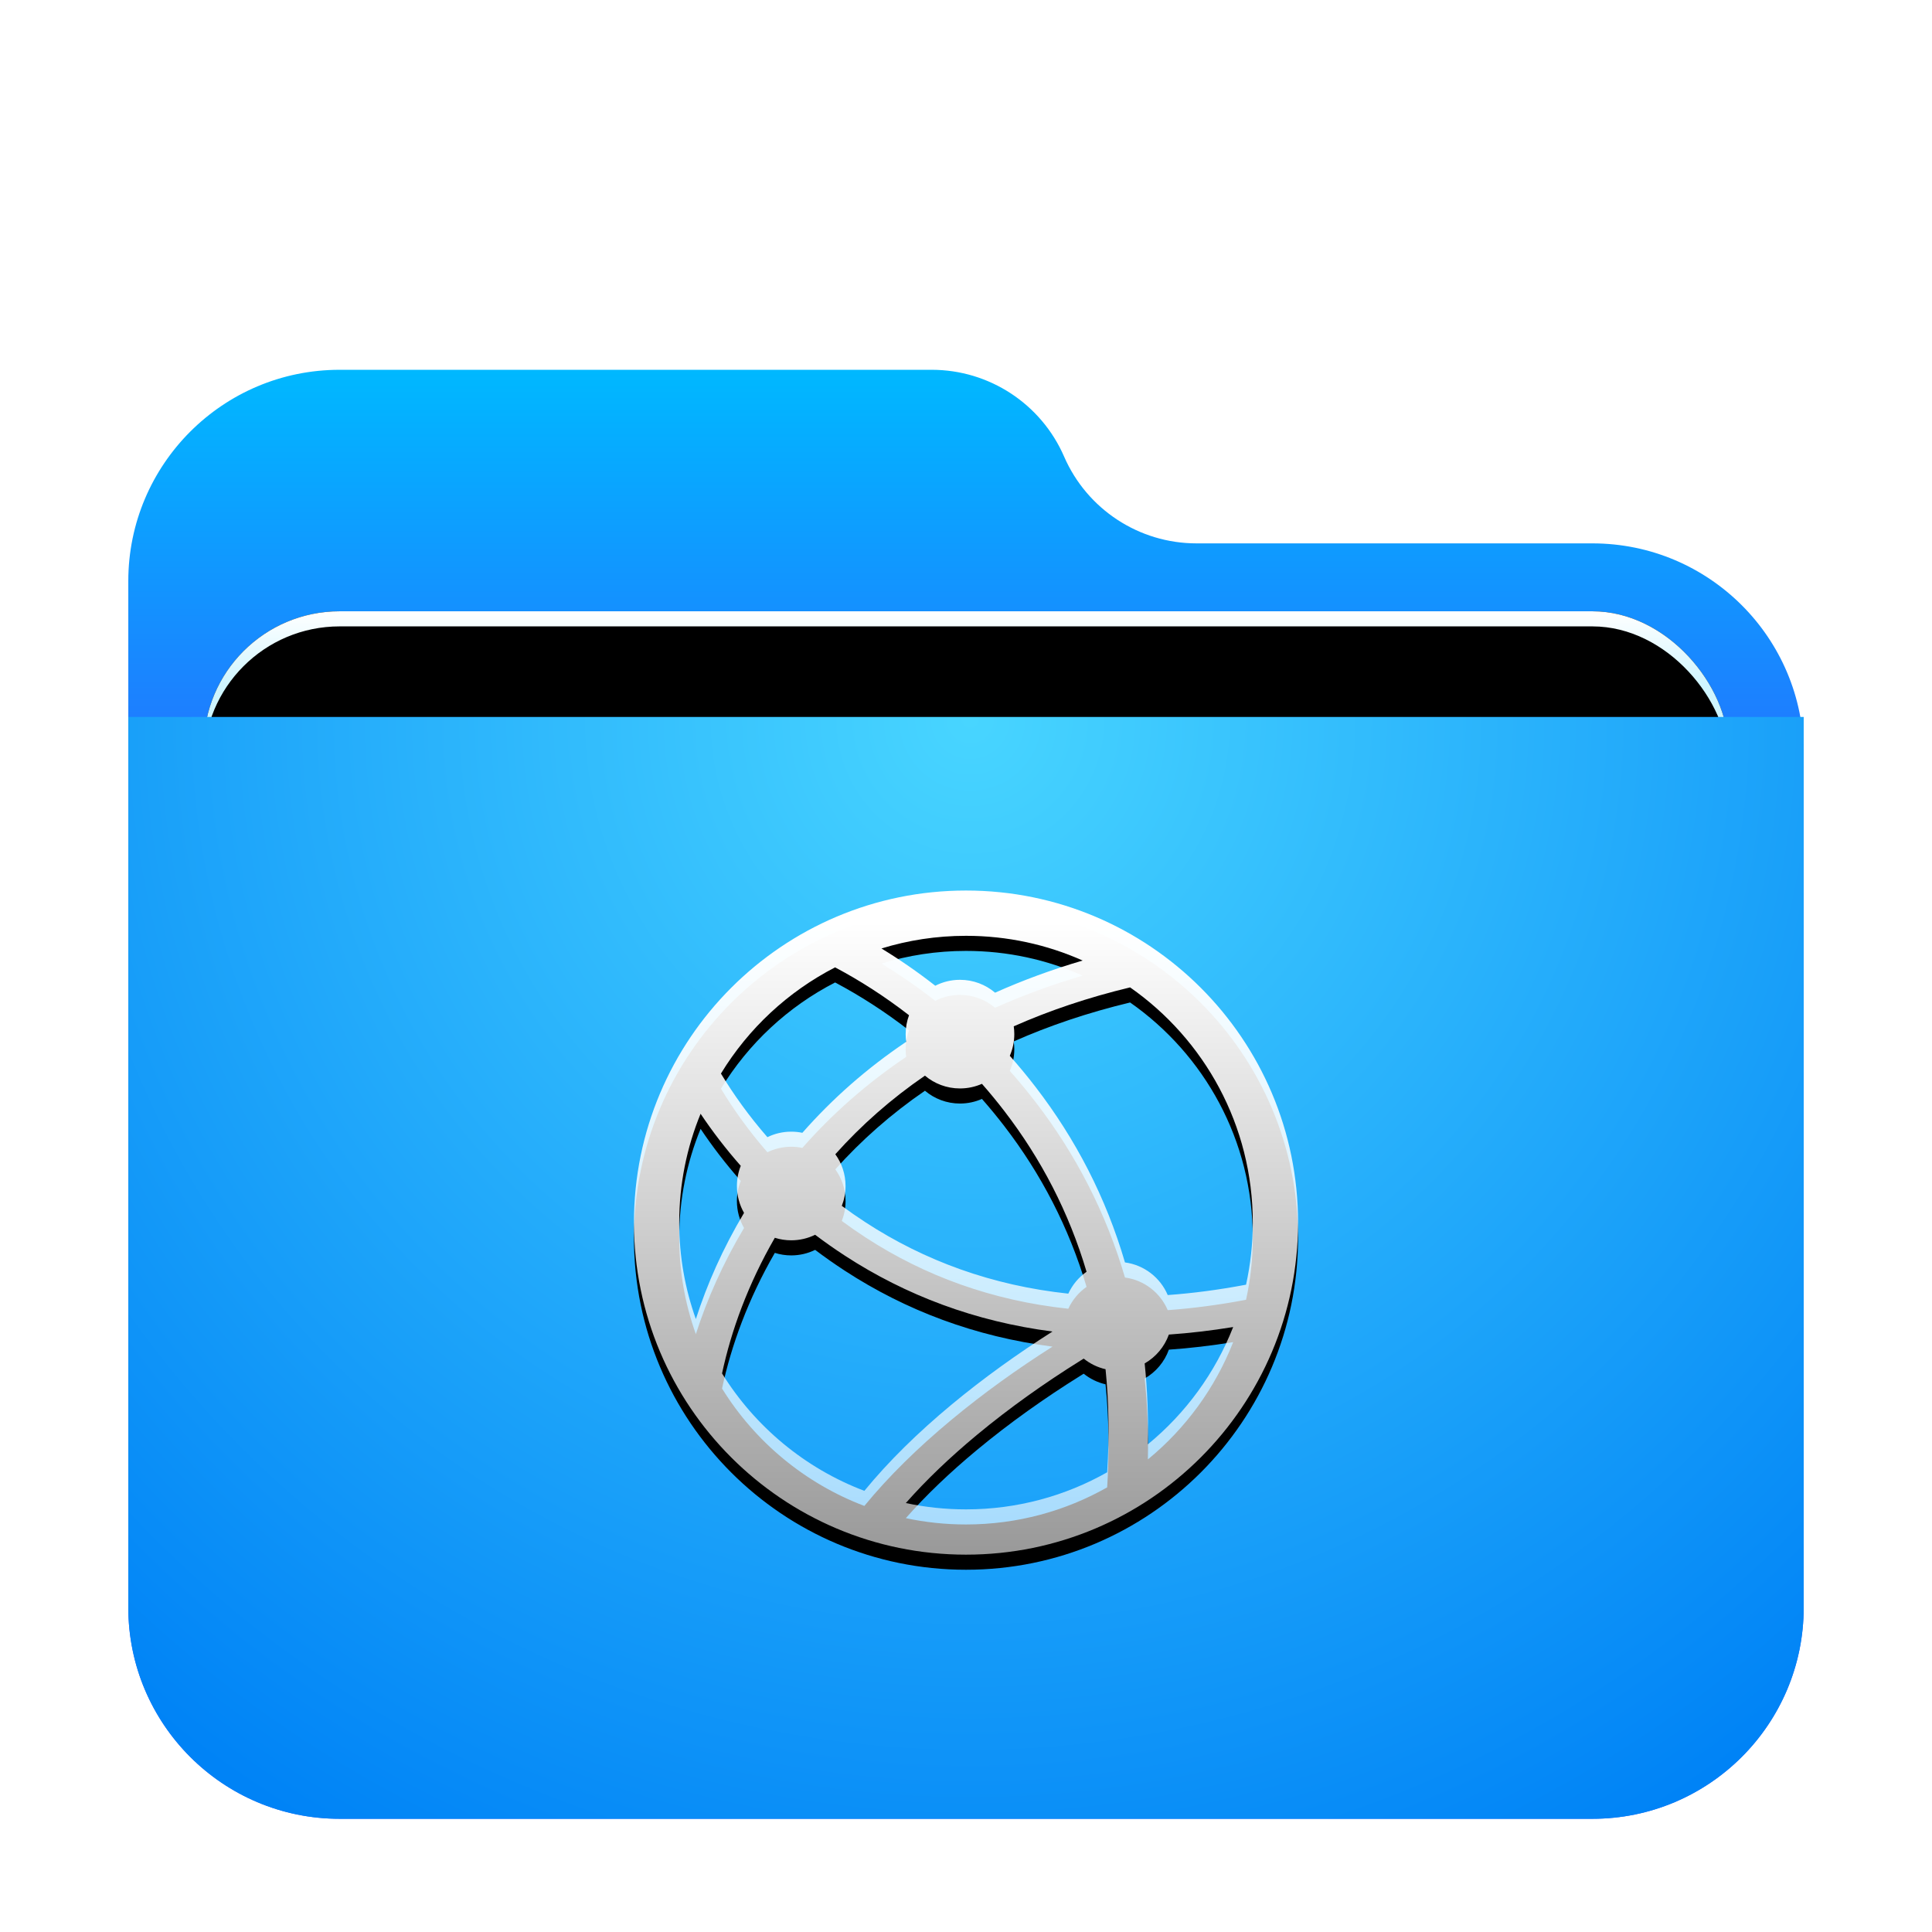 <svg xmlns="http://www.w3.org/2000/svg" xmlns:xlink="http://www.w3.org/1999/xlink" width="512" height="512" viewBox="0 0 512 512">
  <defs>
    <filter id="network-server-512px-a" width="124.3%" height="128.1%" x="-12.2%" y="-14.1%" filterUnits="objectBoundingBox">
      <feOffset dy="8" in="SourceAlpha" result="shadowOffsetOuter1"/>
      <feGaussianBlur in="shadowOffsetOuter1" result="shadowBlurOuter1" stdDeviation="10"/>
      <feComposite in="shadowBlurOuter1" in2="SourceAlpha" operator="out" result="shadowBlurOuter1"/>
      <feColorMatrix in="shadowBlurOuter1" result="shadowMatrixOuter1" values="0 0 0 0 0   0 0 0 0 0   0 0 0 0 0  0 0 0 0.2 0"/>
      <feMerge>
        <feMergeNode in="shadowMatrixOuter1"/>
        <feMergeNode in="SourceGraphic"/>
      </feMerge>
    </filter>
    <linearGradient id="network-server-512px-b" x1="50%" x2="50%" y1="0%" y2="37.968%">
      <stop offset="0%" stop-color="#00B8FF"/>
      <stop offset="100%" stop-color="#2E5DFF"/>
    </linearGradient>
    <linearGradient id="network-server-512px-e" x1="50%" x2="50%" y1="0%" y2="11.796%">
      <stop offset="0%" stop-color="#FFF"/>
      <stop offset="100%" stop-color="#CEF5FF"/>
    </linearGradient>
    <rect id="network-server-512px-d" width="404" height="166" x="20" y="64" rx="36"/>
    <filter id="network-server-512px-c" width="108.9%" height="121.7%" x="-4.5%" y="-10.8%" filterUnits="objectBoundingBox">
      <feOffset in="SourceAlpha" result="shadowOffsetOuter1"/>
      <feGaussianBlur in="shadowOffsetOuter1" result="shadowBlurOuter1" stdDeviation="6"/>
      <feColorMatrix in="shadowBlurOuter1" values="0 0 0 0 0   0 0 0 0 0   0 0 0 0 0  0 0 0 0.2 0"/>
    </filter>
    <filter id="network-server-512px-f" width="106.9%" height="116.9%" x="-3.5%" y="-8.4%" filterUnits="objectBoundingBox">
      <feOffset dy="4" in="SourceAlpha" result="shadowOffsetInner1"/>
      <feComposite in="shadowOffsetInner1" in2="SourceAlpha" k2="-1" k3="1" operator="arithmetic" result="shadowInnerInner1"/>
      <feColorMatrix in="shadowInnerInner1" values="0 0 0 0 1   0 0 0 0 1   0 0 0 0 1  0 0 0 0.5 0"/>
    </filter>
    <radialGradient id="network-server-512px-g" cx="50%" cy="0%" r="117.589%" fx="50%" fy="0%" gradientTransform="scale(.658 1) rotate(84.615 .63 .143)">
      <stop offset="0%" stop-color="#48D5FF"/>
      <stop offset="100%" stop-color="#0083F6"/>
    </radialGradient>
    <linearGradient id="network-server-512px-j" x1="52.084%" x2="52.084%" y1="4.908%" y2="100%">
      <stop offset="0%" stop-color="#FFF"/>
      <stop offset="100%" stop-color="#FFF" stop-opacity=".6"/>
    </linearGradient>
    <path id="network-server-512px-i" d="M17.664,59.16 C14.013,68.053 12,77.792 12,88 C12,96.968 13.554,105.573 16.407,113.562 C19.37,104.356 23.553,94.855 29.177,85.428 C27.976,83.326 27.289,80.892 27.289,78.298 C27.289,76.413 27.651,74.612 28.311,72.962 C24.332,68.453 20.789,63.822 17.664,59.16 Z M23.058,48.505 C26.477,54.169 30.571,59.855 35.369,65.359 C37.276,64.426 39.42,63.902 41.684,63.902 C42.695,63.902 43.681,64.006 44.633,64.205 C52.553,55.198 61.704,47.113 72.151,40.087 C72.057,39.423 72.008,38.744 72.008,38.054 C72.008,36.295 72.324,34.609 72.903,33.05 C66.431,28.028 59.82,23.812 53.312,20.362 C40.82,26.782 30.338,36.56 23.058,48.505 Z M65.599,15.356 C70.376,18.263 75.155,21.549 79.858,25.231 C81.822,24.226 84.047,23.658 86.404,23.658 C89.951,23.658 93.199,24.943 95.709,27.072 C102.969,23.819 110.7,20.97 118.915,18.552 C109.47,14.341 99.008,12 88,12 C80.203,12 72.68,13.174 65.599,15.356 Z M131.489,25.667 C120.321,28.354 110.057,31.817 100.653,35.988 C100.75,36.663 100.8,37.353 100.8,38.054 C100.8,40.096 100.374,42.039 99.607,43.799 C101.961,46.45 104.26,49.225 106.49,52.128 C117.067,65.892 125.095,81.349 130.13,98.554 C135.244,99.239 139.51,102.611 141.461,107.202 C148.083,106.725 154.921,105.829 161.982,104.497 C162.059,104.482 162.136,104.47 162.213,104.459 C163.383,99.159 164,93.651 164,88 C164,62.203 151.143,39.406 131.489,25.667 Z M158.802,115.678 C152.987,116.626 147.307,117.288 141.761,117.674 C140.598,120.921 138.301,123.63 135.348,125.322 C136.067,132.23 136.36,139.374 136.204,146.757 C146.173,138.569 154.022,127.892 158.802,115.678 Z M125.411,154.168 C126.019,144.641 125.859,135.541 124.982,126.856 C122.827,126.363 120.857,125.385 119.191,124.045 C118.882,124.236 118.57,124.43 118.257,124.626 C108.904,130.463 99.553,137.072 90.846,144.304 C83.767,150.183 77.447,156.207 72.056,162.324 C77.197,163.422 82.531,164 88,164 C101.6,164 114.366,160.427 125.411,154.168 Z M61.066,159.088 C67.497,151.241 75.287,143.616 84.157,136.25 C92.7,129.154 101.795,122.662 110.923,116.871 C90.407,114.221 72.097,107.3 55.931,96.781 C53.186,94.995 50.55,93.14 48.02,91.227 C46.108,92.166 43.958,92.694 41.684,92.694 C40.17,92.694 38.709,92.46 37.338,92.025 C30.275,104.25 25.792,116.56 23.349,127.97 C32.094,142.084 45.333,153.123 61.066,159.088 Z M176,88 C176,136.597 136.597,176 88,176 C39.403,176 0,136.597 0,88 C0,39.403 39.403,0 88,0 C136.597,0 176,39.403 176,88 Z M115.112,106.83 C116.185,104.493 117.865,102.492 119.95,101.029 C115.269,85.241 107.877,71.085 98.173,58.456 C96.243,55.944 94.257,53.534 92.225,51.224 C90.445,52.012 88.475,52.45 86.404,52.45 C82.868,52.45 79.629,51.174 77.122,49.056 C68.169,55.196 60.272,62.173 53.368,69.888 C55.075,72.255 56.08,75.159 56.08,78.298 C56.08,80.155 55.728,81.93 55.087,83.56 C57.114,85.062 59.213,86.523 61.386,87.936 C77.043,98.124 94.894,104.671 115.112,106.83 Z"/>
    <filter id="network-server-512px-h" width="129.5%" height="129.5%" x="-14.8%" y="-12.5%" filterUnits="objectBoundingBox">
      <feOffset dy="4" in="SourceAlpha" result="shadowOffsetOuter1"/>
      <feGaussianBlur in="shadowOffsetOuter1" result="shadowBlurOuter1" stdDeviation="8"/>
      <feColorMatrix in="shadowBlurOuter1" values="0 0 0 0 0   0 0 0 0 0.427   0 0 0 0 0.969  0 0 0 0.5 0"/>
    </filter>
  </defs>
  <g fill="none" fill-rule="evenodd">
    <g filter="url(#network-server-512px-a)" transform="translate(34 90)">
      <path fill="url(#network-server-512px-b)" d="M248,23 L248,23 C254.072,36.966 267.851,46 283.08,46 L388,46 C418.928,46 444,71.072 444,102 L444,328 C444,358.928 418.928,384 388,384 L56,384 C25.072,384 -3.88449831e-14,358.928 -4.26325641e-14,328 L-4.26325641e-14,56 C-4.64201452e-14,25.072 25.072,-2.27403379e-14 56,-2.84217094e-14 L212.92,-7.10542736e-15 C228.149,-2.34292169e-14 241.928,9.034 248,23 Z"/>
      <use fill="#000" filter="url(#network-server-512px-c)" xlink:href="#network-server-512px-d"/>
      <use fill="url(#network-server-512px-e)" xlink:href="#network-server-512px-d"/>
      <use fill="#000" filter="url(#network-server-512px-f)" xlink:href="#network-server-512px-d"/>
      <path fill="url(#network-server-512px-g)" d="M0,0 L444,0 L444,236 C444,266.928 418.928,292 388,292 L56,292 C25.072,292 3.78758101e-15,266.928 0,236 L0,0 Z" transform="translate(0 92)"/>
    </g>
    <g transform="translate(168 236)">
      <use fill="#000" filter="url(#network-server-512px-h)" xlink:href="#network-server-512px-i"/>
      <use fill="url(#network-server-512px-j)" xlink:href="#network-server-512px-i"/>
    </g>
  </g>
</svg>
